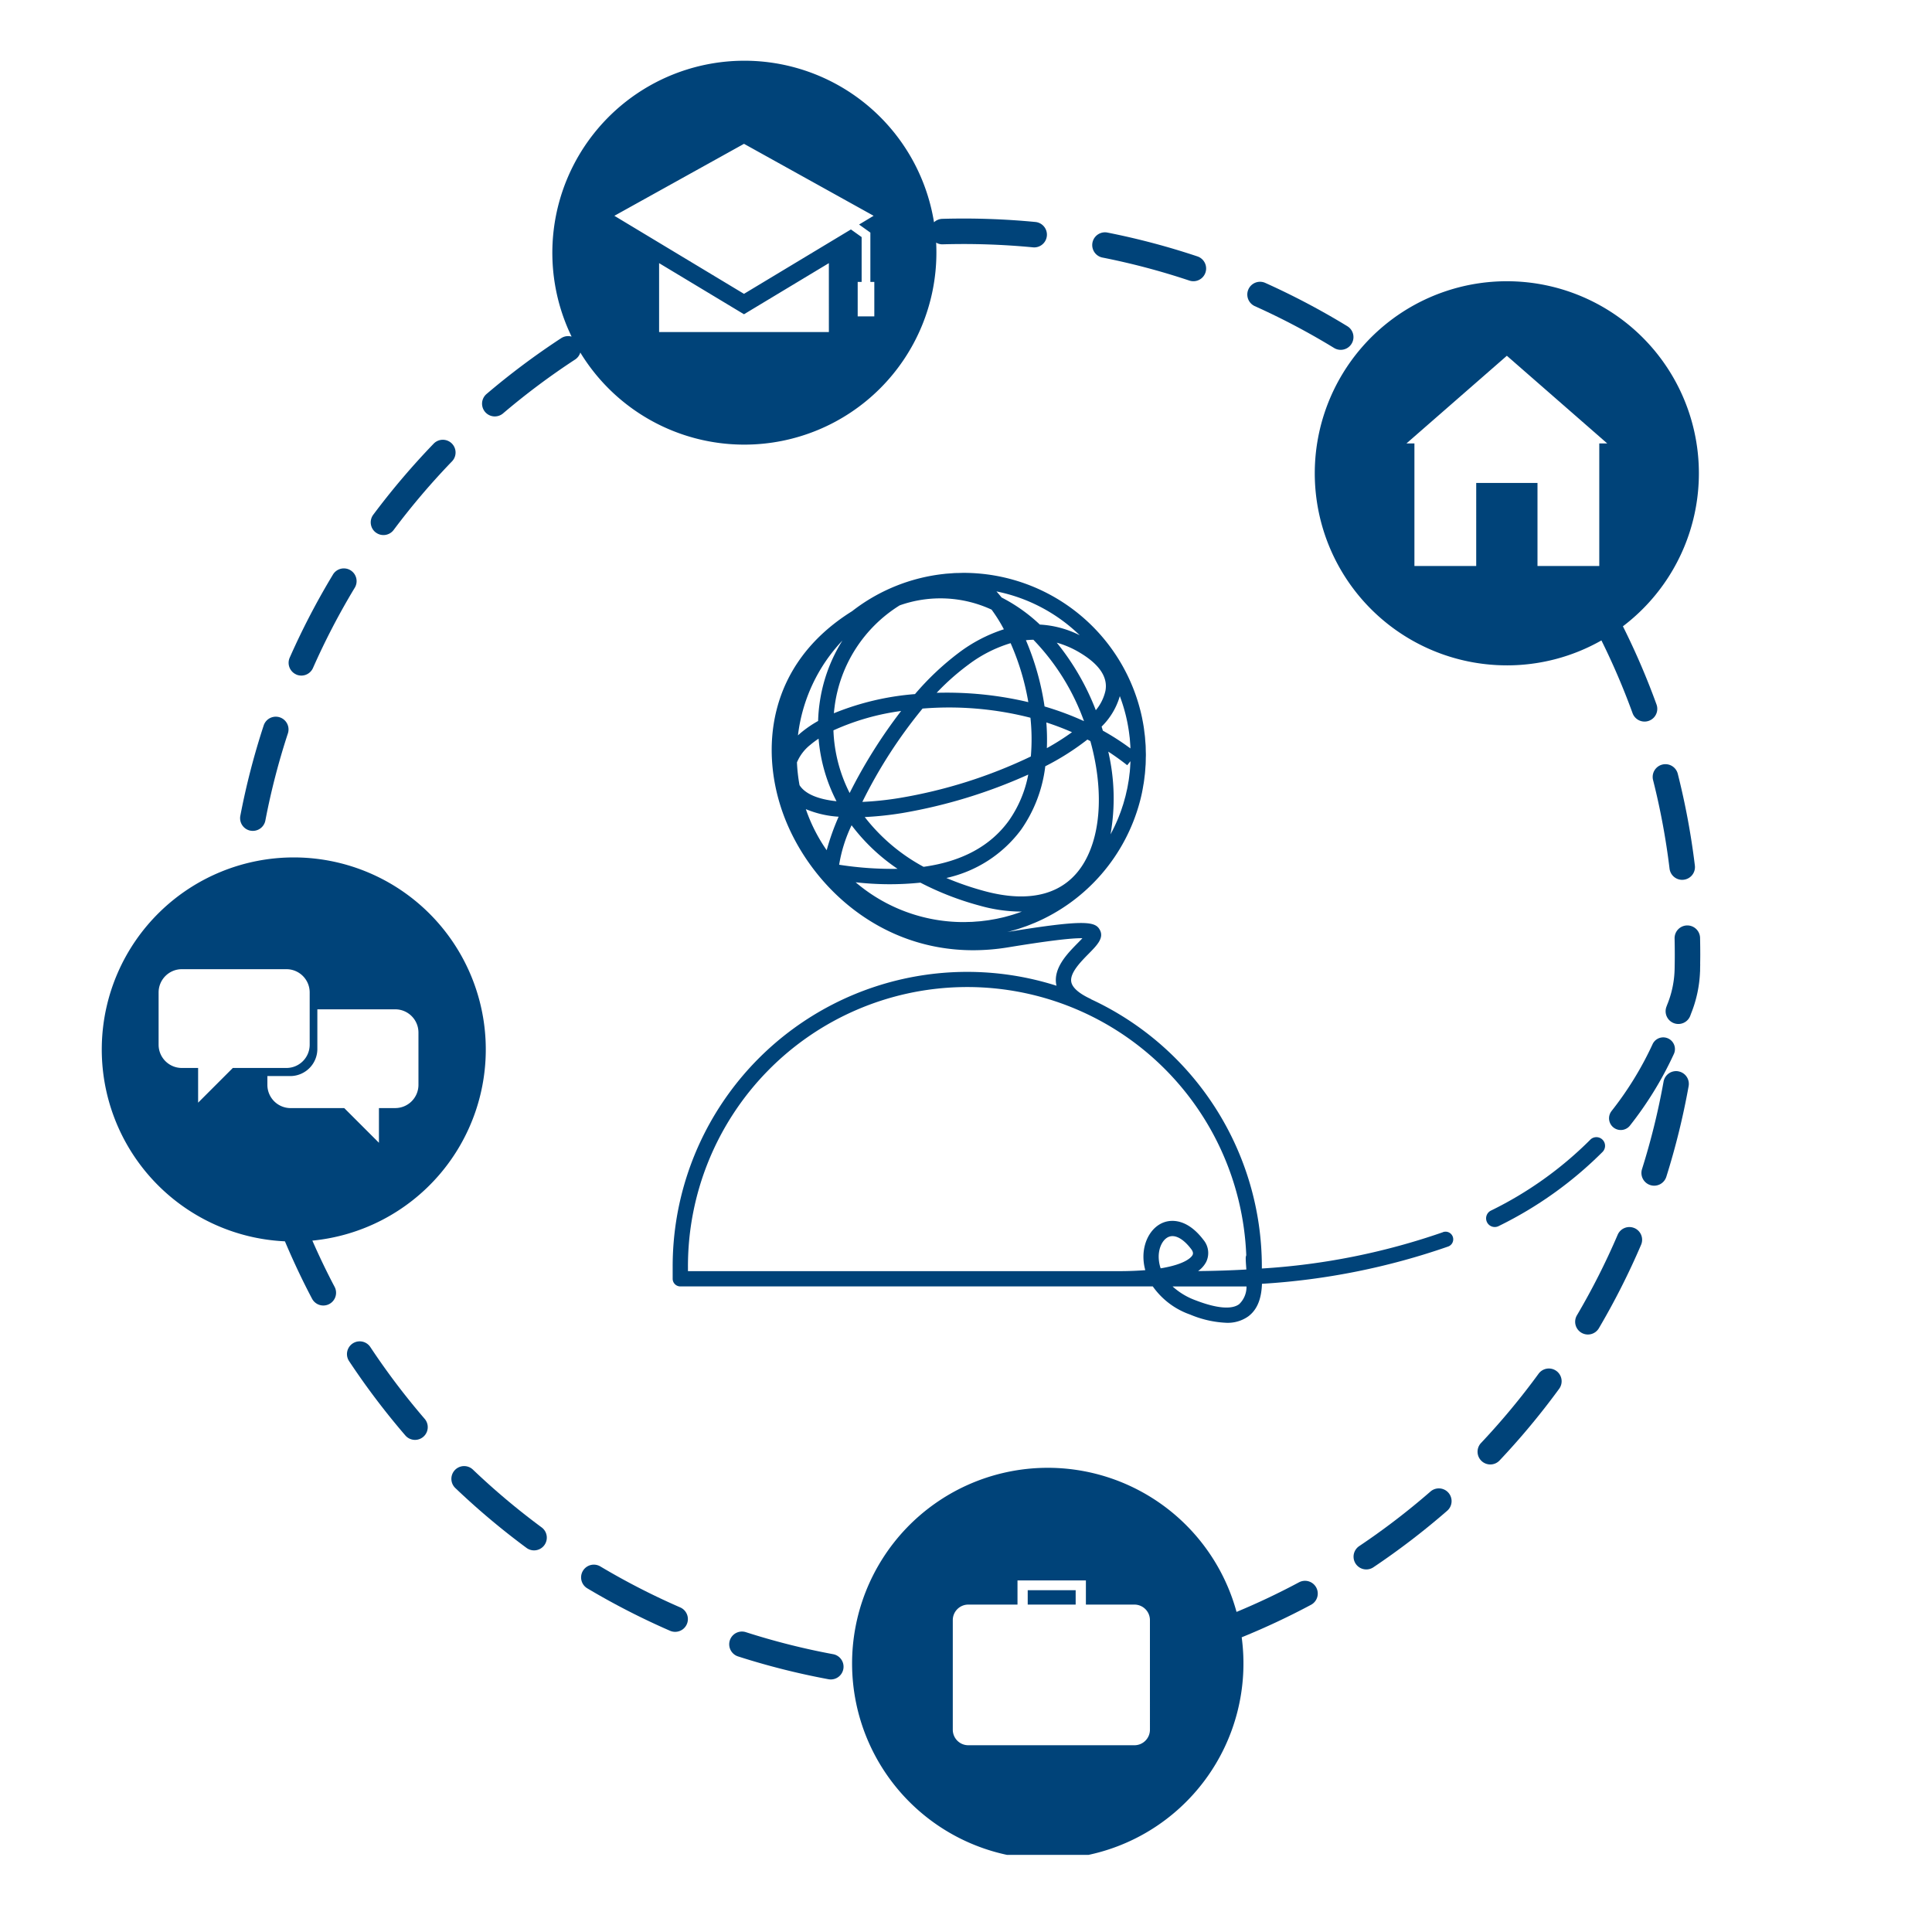 <?xml version="1.0" encoding="UTF-8"?>
<svg xmlns="http://www.w3.org/2000/svg" xmlns:xlink="http://www.w3.org/1999/xlink" width="337" height="337" viewBox="0 0 337 337">
  <defs>
    <clipPath id="clip-path">
      <rect id="Rettangolo_1248" data-name="Rettangolo 1248" width="278.849" height="312.993" fill="#004379"></rect>
    </clipPath>
  </defs>
  <g id="Come-lavoriamo-img" transform="translate(17.729 10.556)">
    <g id="Raggruppa_391" data-name="Raggruppa 391" clip-path="url(#clip-path)">
      <path id="Tracciato_385" data-name="Tracciato 385" d="M312.922,176.464c.006-.523.017-1.044.017-1.57q0-1.5-.034-3a2.222,2.222,0,0,0-4.444.1q.032,1.444.033,2.9c0,.758-.012,1.513-.025,2.267a17.417,17.417,0,0,1-1.316,6.431l-.124.34a2.222,2.222,0,1,0,4.18,1.512l.12-.332a21.758,21.758,0,0,0,1.567-7.274c0-.034.012-.065.012-.1.005-.23,0-.463.008-.693,0-.175.012-.335.012-.517,0-.022-.005-.043-.006-.064" transform="translate(-34.09 -18.853)" fill="#004379"></path>
      <path id="Tracciato_386" data-name="Tracciato 386" d="M296.19,204.588a2.045,2.045,0,0,0,3.2,2.543,62.115,62.115,0,0,0,7.705-12.542,2.044,2.044,0,0,0-3.71-1.717,58.07,58.07,0,0,1-7.2,11.716" transform="translate(-32.852 -21.293)" fill="#004379"></path>
      <path id="Tracciato_387" data-name="Tracciato 387" d="M289.842,211.722a64.588,64.588,0,0,1-17.259,12.325,1.511,1.511,0,1,0,1.349,2.7,67.624,67.624,0,0,0,18.061-12.906,1.511,1.511,0,1,0-2.151-2.124" transform="translate(-30.186 -23.468)" fill="#004379"></path>
      <path id="Tracciato_388" data-name="Tracciato 388" d="M246.4,215.551a118.149,118.149,0,0,1-31.576,6.328v-.354A51.443,51.443,0,0,0,185,174.9l.011-.024c-1.434-.656-3.193-1.709-3.429-2.988-.284-1.547,1.638-3.5,3.041-4.922,1.438-1.46,2.681-2.721,1.963-4.109-.784-1.516-2.485-1.912-16.189.327.118-.029.24-.053.358-.084.276-.071.546-.155.818-.233.229-.066.461-.124.688-.2.361-.113.716-.238,1.072-.364.133-.047.27-.088.4-.137.377-.138.747-.289,1.116-.441.108-.044.219-.084.326-.129a31.924,31.924,0,0,0,18.406-21.295c0-.018.011-.036.015-.053q.195-.755.352-1.523l0-.013c.08-.39.146-.786.211-1.181.021-.128.05-.254.069-.384.056-.369.1-.743.142-1.116.019-.158.044-.314.06-.472.039-.388.063-.78.089-1.172.01-.147.026-.292.034-.44.016-.323.018-.649.025-.973,0-.22.016-.438.016-.659v0c0-.278-.013-.553-.02-.829s-.007-.536-.02-.8-.043-.556-.064-.833c-.02-.26-.033-.521-.06-.779s-.068-.532-.1-.8-.061-.529-.1-.79c-.073-.476-.159-.947-.253-1.415-.01-.049-.016-.1-.026-.147a31.837,31.837,0,0,0-31.137-25.386h0c-.273,0-.542.014-.813.02s-.548.007-.818.021c-.195.01-.386.03-.58.044-.345.024-.692.044-1.034.079-.052.005-.1.014-.152.02a31.617,31.617,0,0,0-16.065,6.5c-15.086,9.412-16.057,24.573-11.915,35.651,4.459,11.929,16.418,23.493,33.032,23.491a37.676,37.676,0,0,0,6.1-.506c6.678-1.094,11.02-1.633,12.956-1.589-.257.276-.549.572-.8.827-1.814,1.842-4.3,4.364-3.764,7.274.012.065.036.125.051.189a51.378,51.378,0,0,0-66.96,48.963v2.149a1.333,1.333,0,0,0,1.333,1.333H195.8a13.323,13.323,0,0,0,6.521,4.912,18.222,18.222,0,0,0,6.33,1.434,6.187,6.187,0,0,0,3.792-1.111c1.824-1.35,2.325-3.565,2.4-5.691a120.96,120.96,0,0,0,32.458-6.494,1.334,1.334,0,1,0-.911-2.507m-54.611-86.2c.029.288.045.58.066.87.015.2.036.4.046.607.006.113,0,.228.009.34a43.594,43.594,0,0,0-4.808-3.1c-.071-.237-.145-.473-.22-.71a12.2,12.2,0,0,0,3.177-5.314,28.872,28.872,0,0,1,1.688,6.976c.012.11.031.22.043.33m.083,4.867c-.023.362-.046.723-.083,1.081-.013.129-.034.256-.049.386-.042.357-.083.716-.137,1.069-.02.137-.05.271-.073.408-.057.342-.114.686-.183,1.024-.029.142-.067.281-.1.422-.073.33-.144.66-.228.986-.034.129-.075.255-.109.384-.092.333-.181.668-.284,1-.034.107-.073.211-.108.317-.113.348-.226.694-.351,1.036-.023.062-.05.123-.073.185-.143.382-.291.763-.45,1.137-.02.049-.044.1-.065.144-.166.386-.337.769-.519,1.146-.021.044-.046.088-.068.133-.179.364-.363.726-.556,1.082a35.969,35.969,0,0,0-.393-14.434q1.693,1.1,3.305,2.374l.56-.7c-.005.144,0,.289-.011.432s-.022.263-.03.4m-19.044,25.455q-.652.239-1.318.447l-.034.012q-.652.2-1.316.375l-.064.018c-.368.1-.74.177-1.113.258-.1.021-.2.048-.3.068-.343.07-.691.128-1.038.186-.132.022-.261.051-.394.071-.342.052-.688.092-1.033.132-.141.017-.281.04-.423.054-.283.028-.569.044-.854.065-.208.015-.414.037-.623.048-.244.012-.49.012-.734.019s-.508.02-.764.02a28.982,28.982,0,0,1-18.839-6.942,52.312,52.312,0,0,0,11.3.065,51.285,51.285,0,0,0,10.338,4.01,27.087,27.087,0,0,0,7.347,1.04c-.045.017-.09.036-.135.052l-.008,0m11.118-8.786c-3.208,5.63-9.3,7.4-17.615,5.119a51.51,51.51,0,0,1-6.518-2.251,22.158,22.158,0,0,0,13.032-8.419,24.274,24.274,0,0,0,4.221-11.068,44.669,44.669,0,0,0,7.349-4.66c.172.09.345.18.516.273,2.161,7.76,2.052,15.675-.986,21.005m-6.694-24.259a47.735,47.735,0,0,1,4.475,1.7,42.776,42.776,0,0,1-4.384,2.779,38.048,38.048,0,0,0-.091-4.476m-.309-2.776a46.685,46.685,0,0,0-3.253-11.572q.655-.071,1.3-.082A39.851,39.851,0,0,1,183.8,126.4a51.827,51.827,0,0,0-6.865-2.555m-2.845-.759a61.587,61.587,0,0,0-14.246-1.653q-.877,0-1.743.024a41.843,41.843,0,0,1,5.567-4.931A23.413,23.413,0,0,1,171,112.8a43.553,43.553,0,0,1,3.089,10.29m.37,2.721a35.562,35.562,0,0,1,.069,6.754,85.592,85.592,0,0,1-22.845,7.23,54.838,54.838,0,0,1-6.544.693,84.341,84.341,0,0,1,10.5-16.28,57.184,57.184,0,0,1,18.82,1.6m-31.537,13.128a26.16,26.16,0,0,1-2.828-10.927,42.066,42.066,0,0,1,11.807-3.381,88.993,88.993,0,0,0-8.979,14.308m-8.74-1.363a28.972,28.972,0,0,1-.452-3.977,7.706,7.706,0,0,1,2.341-3.069,14.814,14.814,0,0,1,1.434-1.068,28.922,28.922,0,0,0,3.126,10.913c-3.251-.341-5.49-1.291-6.449-2.8m3.474-14.1a27.421,27.421,0,0,0-.234,2.9,19.737,19.737,0,0,0-3.08,2.121c-.153.13-.292.262-.435.394a29.023,29.023,0,0,1,7.755-16.546,27.712,27.712,0,0,0-4.006,11.133M141,143.071a43.028,43.028,0,0,0-2.085,5.845,29.038,29.038,0,0,1-3.635-7.165,17.56,17.56,0,0,0,5.72,1.32m.092,8.376a25.216,25.216,0,0,1,2.168-6.884,33.465,33.465,0,0,0,8.022,7.6,59.955,59.955,0,0,1-10.19-.713m4.464-8.319a58.041,58.041,0,0,0,6.559-.7,90.455,90.455,0,0,0,21.963-6.709,20.637,20.637,0,0,1-3.393,8.049c-3.213,4.428-8.19,7.114-14.867,8.04a32.46,32.46,0,0,1-10.262-8.679m40.305-18.64a43.533,43.533,0,0,0-6.811-11.779,16.357,16.357,0,0,1,4.069,1.772c3.389,2.034,4.875,4.269,4.418,6.644a8.014,8.014,0,0,1-1.676,3.364M176.1,109.558a28.905,28.905,0,0,0-6.673-4.726c-.3-.378-.6-.728-.9-1.059a29.065,29.065,0,0,1,14.526,7.645,17.494,17.494,0,0,0-6.954-1.86m-6.277.822a26.576,26.576,0,0,0-7.9,4.122,47.983,47.983,0,0,0-7.6,7.181,47.237,47.237,0,0,0-14.15,3.343c.035-.4.078-.8.131-1.191a24.488,24.488,0,0,1,11.346-17.629,21.259,21.259,0,0,1,16.033.746,26.968,26.968,0,0,1,2.143,3.429m32.906,109.153c-.1.206-.943,1.564-5.559,2.314a6.426,6.426,0,0,1-.342-2.167c.046-1.643.815-3.028,1.872-3.368a1.706,1.706,0,0,1,.53-.083c.991,0,2.149.792,3.262,2.254.46.6.3.927.237,1.05m-88.013,2.808v-.816a48.712,48.712,0,0,1,97.386-1.955,1.322,1.322,0,0,0-.094.483c0,.422.036.952.079,1.548.011.143.02.3.031.452q-4.116.235-8.423.273a4.545,4.545,0,0,0,1.424-1.611,3.578,3.578,0,0,0-.5-3.85c-2.906-3.812-5.672-3.433-6.732-3.093-2.147.691-3.642,3.036-3.719,5.832a8.723,8.723,0,0,0,.322,2.561c-1.336.109-2.885.174-4.682.174H114.718Zm88.565,5.089a12.162,12.162,0,0,1-4.031-2.422h12.894a4.159,4.159,0,0,1-1.284,3.092c-1.3.969-3.925.736-7.578-.669" transform="translate(-12.447 -11.168)" fill="#004379"></path>
      <path id="Tracciato_389" data-name="Tracciato 389" d="M52.217,252.33a2.222,2.222,0,1,0-3.706,2.453,129.485,129.485,0,0,0,9.814,12.967,2.222,2.222,0,0,0,3.368-2.9,125.068,125.068,0,0,1-9.476-12.52" transform="translate(-5.348 -27.918)" fill="#004379"></path>
      <path id="Tracciato_390" data-name="Tracciato 390" d="M309.508,158.252a2.142,2.142,0,0,0,.27-.017,2.222,2.222,0,0,0,1.939-2.473,128.528,128.528,0,0,0-2.978-15.992,2.223,2.223,0,1,0-4.31,1.091A123.807,123.807,0,0,1,307.3,156.3a2.223,2.223,0,0,0,2.2,1.955" transform="translate(-33.809 -15.34)" fill="#004379"></path>
      <path id="Tracciato_391" data-name="Tracciato 391" d="M196.126,38.107a123.582,123.582,0,0,1,15.191,4.021,2.222,2.222,0,1,0,1.409-4.215,128.1,128.1,0,0,0-15.738-4.166,2.223,2.223,0,0,0-.861,4.361" transform="translate(-21.587 -3.744)" fill="#004379"></path>
      <path id="Tracciato_392" data-name="Tracciato 392" d="M226.077,47.649a123.906,123.906,0,0,1,13.894,7.331,2.223,2.223,0,0,0,2.32-3.792A128.817,128.817,0,0,0,227.9,43.594a2.223,2.223,0,0,0-1.821,4.055" transform="translate(-24.967 -4.821)" fill="#004379"></path>
      <path id="Tracciato_393" data-name="Tracciato 393" d="M53.694,90.6a2.222,2.222,0,0,0,3.11-.451A125.588,125.588,0,0,1,66.979,78.186a2.222,2.222,0,0,0-3.2-3.085A129.715,129.715,0,0,0,53.244,87.494a2.223,2.223,0,0,0,.451,3.11" transform="translate(-5.865 -8.267)" fill="#004379"></path>
      <path id="Tracciato_394" data-name="Tracciato 394" d="M38.009,118.174a2.22,2.22,0,0,0,2.931-1.134A124.128,124.128,0,0,1,48.19,103.1a2.222,2.222,0,1,0-3.8-2.3,128.569,128.569,0,0,0-7.51,14.437,2.223,2.223,0,0,0,1.134,2.932" transform="translate(-4.075 -11.078)" fill="#004379"></path>
      <path id="Tracciato_395" data-name="Tracciato 395" d="M28.975,148.635a2.267,2.267,0,0,0,.42.04,2.224,2.224,0,0,0,2.181-1.8,123.506,123.506,0,0,1,3.93-15.2,2.222,2.222,0,0,0-4.223-1.386,128.049,128.049,0,0,0-4.072,15.752,2.222,2.222,0,0,0,1.765,2.6" transform="translate(-3.018 -14.302)" fill="#004379"></path>
      <path id="Tracciato_396" data-name="Tracciato 396" d="M259.075,280.735a125.018,125.018,0,0,1-12.469,9.546,2.223,2.223,0,0,0,2.474,3.693,129.407,129.407,0,0,0,12.913-9.887,2.222,2.222,0,1,0-2.918-3.352" transform="translate(-27.284 -31.124)" fill="#004379"></path>
      <path id="Tracciato_397" data-name="Tracciato 397" d="M225.368,296.188c-3.533,1.893-7.184,3.62-10.893,5.162a34.133,34.133,0,1,0,.9,4.429,128.428,128.428,0,0,0,12.095-5.671,2.223,2.223,0,0,0-2.1-3.919m-26,25.71a2.708,2.708,0,0,1-2.709,2.709H167.69a2.709,2.709,0,0,1-2.709-2.709V302.781a2.709,2.709,0,0,1,2.709-2.709h8.578v-4.216H188.2v4.216h8.46a2.708,2.708,0,0,1,2.709,2.709Z" transform="translate(-16.515 -30.739)" fill="#004379"></path>
      <path id="Tracciato_398" data-name="Tracciato 398" d="M141.275,312.23a123.568,123.568,0,0,1-15.225-3.843,2.222,2.222,0,1,0-1.36,4.231,128.051,128.051,0,0,0,15.774,3.981,2.286,2.286,0,0,0,.408.037,2.222,2.222,0,0,0,.4-4.407" transform="translate(-13.679 -34.244)" fill="#004379"></path>
      <path id="Tracciato_399" data-name="Tracciato 399" d="M299.48,229.087a2.221,2.221,0,0,0-2.918,1.167,124,124,0,0,1-7.091,14.02,2.222,2.222,0,1,0,3.83,2.253A128.306,128.306,0,0,0,300.647,232a2.221,2.221,0,0,0-1.167-2.917" transform="translate(-32.12 -25.427)" fill="#004379"></path>
      <path id="Tracciato_400" data-name="Tracciato 400" d="M283.738,257.087a2.224,2.224,0,0,0-3.1.485,125.188,125.188,0,0,1-10.039,12.082,2.222,2.222,0,1,0,3.233,3.05,129.412,129.412,0,0,0,10.4-12.512,2.221,2.221,0,0,0-.485-3.1" transform="translate(-29.99 -28.51)" fill="#004379"></path>
      <path id="Tracciato_401" data-name="Tracciato 401" d="M84.41,286.534a124.967,124.967,0,0,1-12.024-10.106,2.222,2.222,0,1,0-3.069,3.215A129.453,129.453,0,0,0,81.77,290.11a2.223,2.223,0,0,0,2.64-3.576" transform="translate(-7.623 -30.638)" fill="#004379"></path>
      <path id="Tracciato_402" data-name="Tracciato 402" d="M308.59,198.343a2.223,2.223,0,0,0-2.58,1.8,123.667,123.667,0,0,1-3.758,15.259,2.222,2.222,0,1,0,4.239,1.336,128.326,128.326,0,0,0,3.893-15.811,2.222,2.222,0,0,0-1.795-2.58" transform="translate(-33.563 -22.028)" fill="#004379"></path>
      <path id="Tracciato_403" data-name="Tracciato 403" d="M111.387,302.616a124.038,124.038,0,0,1-13.977-7.17,2.223,2.223,0,0,0-2.277,3.818,128.682,128.682,0,0,0,14.481,7.429,2.223,2.223,0,0,0,1.773-4.077" transform="translate(-10.447 -32.783)" fill="#004379"></path>
      <path id="Tracciato_404" data-name="Tracciato 404" d="M271.553,110.314a33.33,33.33,0,0,0,16.5-4.35,123.737,123.737,0,0,1,5.43,12.689,2.222,2.222,0,0,0,4.18-1.512A128.147,128.147,0,0,0,291.8,103.5a33.5,33.5,0,1,0-20.243,6.812m0-54,17.512,15.294h-1.392V92.98H276.9V78.5h-10.69V92.98H255.433V71.606h-1.392Z" transform="translate(-26.443 -4.811)" fill="#004379"></path>
      <path id="Tracciato_405" data-name="Tracciato 405" d="M120.4,67a33.5,33.5,0,0,0,33.5-33.5q0-.875-.044-1.74a2.063,2.063,0,0,0,1.193.3,127.107,127.107,0,0,1,15.7.528q.109.011.216.011a2.223,2.223,0,0,0,.211-4.435,131.366,131.366,0,0,0-16.252-.547,2.207,2.207,0,0,0-1.441.6A33.5,33.5,0,1,0,90.267,48.158a2.209,2.209,0,0,0-1.813.27,129.485,129.485,0,0,0-13.023,9.74,2.222,2.222,0,1,0,2.881,3.384,124.769,124.769,0,0,1,12.574-9.4,2.207,2.207,0,0,0,.9-1.215A33.479,33.479,0,0,0,120.4,67m14.745-19.639H105.53V35.345l14.806,8.916,14.806-8.916Zm-14.806-32.83,22.608,12.553-2.535,1.526,1.97,1.407v8.6h.688v6.014h-2.9V38.622h.688V30.8l-1.868-1.334L120.336,40.7,97.728,27.086Z" transform="translate(-8.292)" fill="#004379"></path>
      <path id="Tracciato_406" data-name="Tracciato 406" d="M33.5,156.375a33.5,33.5,0,0,0-1.529,66.964c1.437,3.4,3.013,6.757,4.733,10.012a2.222,2.222,0,0,0,3.93-2.077c-1.389-2.628-2.677-5.325-3.877-8.057A33.5,33.5,0,0,0,33.5,156.375M22.882,193.1l-6.053,6.053V193.1H13.991a4.054,4.054,0,0,1-4.054-4.054v-9.122a4.054,4.054,0,0,1,4.054-4.054H32.235a4.054,4.054,0,0,1,4.054,4.054v9.122a4.054,4.054,0,0,1-4.054,4.054H22.882Zm32.381,2.942a4.054,4.054,0,0,1-4.054,4.054H48.37v6.053L42.318,200.1H32.964a4.054,4.054,0,0,1-4.054-4.054v-1.535h4.136a4.732,4.732,0,0,0,4.581-4.741v-6.9H51.208a4.054,4.054,0,0,1,4.054,4.054Z" transform="translate(0 -17.37)" fill="#004379"></path>
      <rect id="Rettangolo_1247" data-name="Rettangolo 1247" width="8.363" height="2.508" transform="translate(161.536 266.825)" fill="#004379"></rect>
    </g>
    <path id="Tracciato_477" data-name="Tracciato 477" d="M0,0H337V337H0Z" transform="translate(-17.729 -10.556)" fill="none"></path>
  </g>
</svg>
